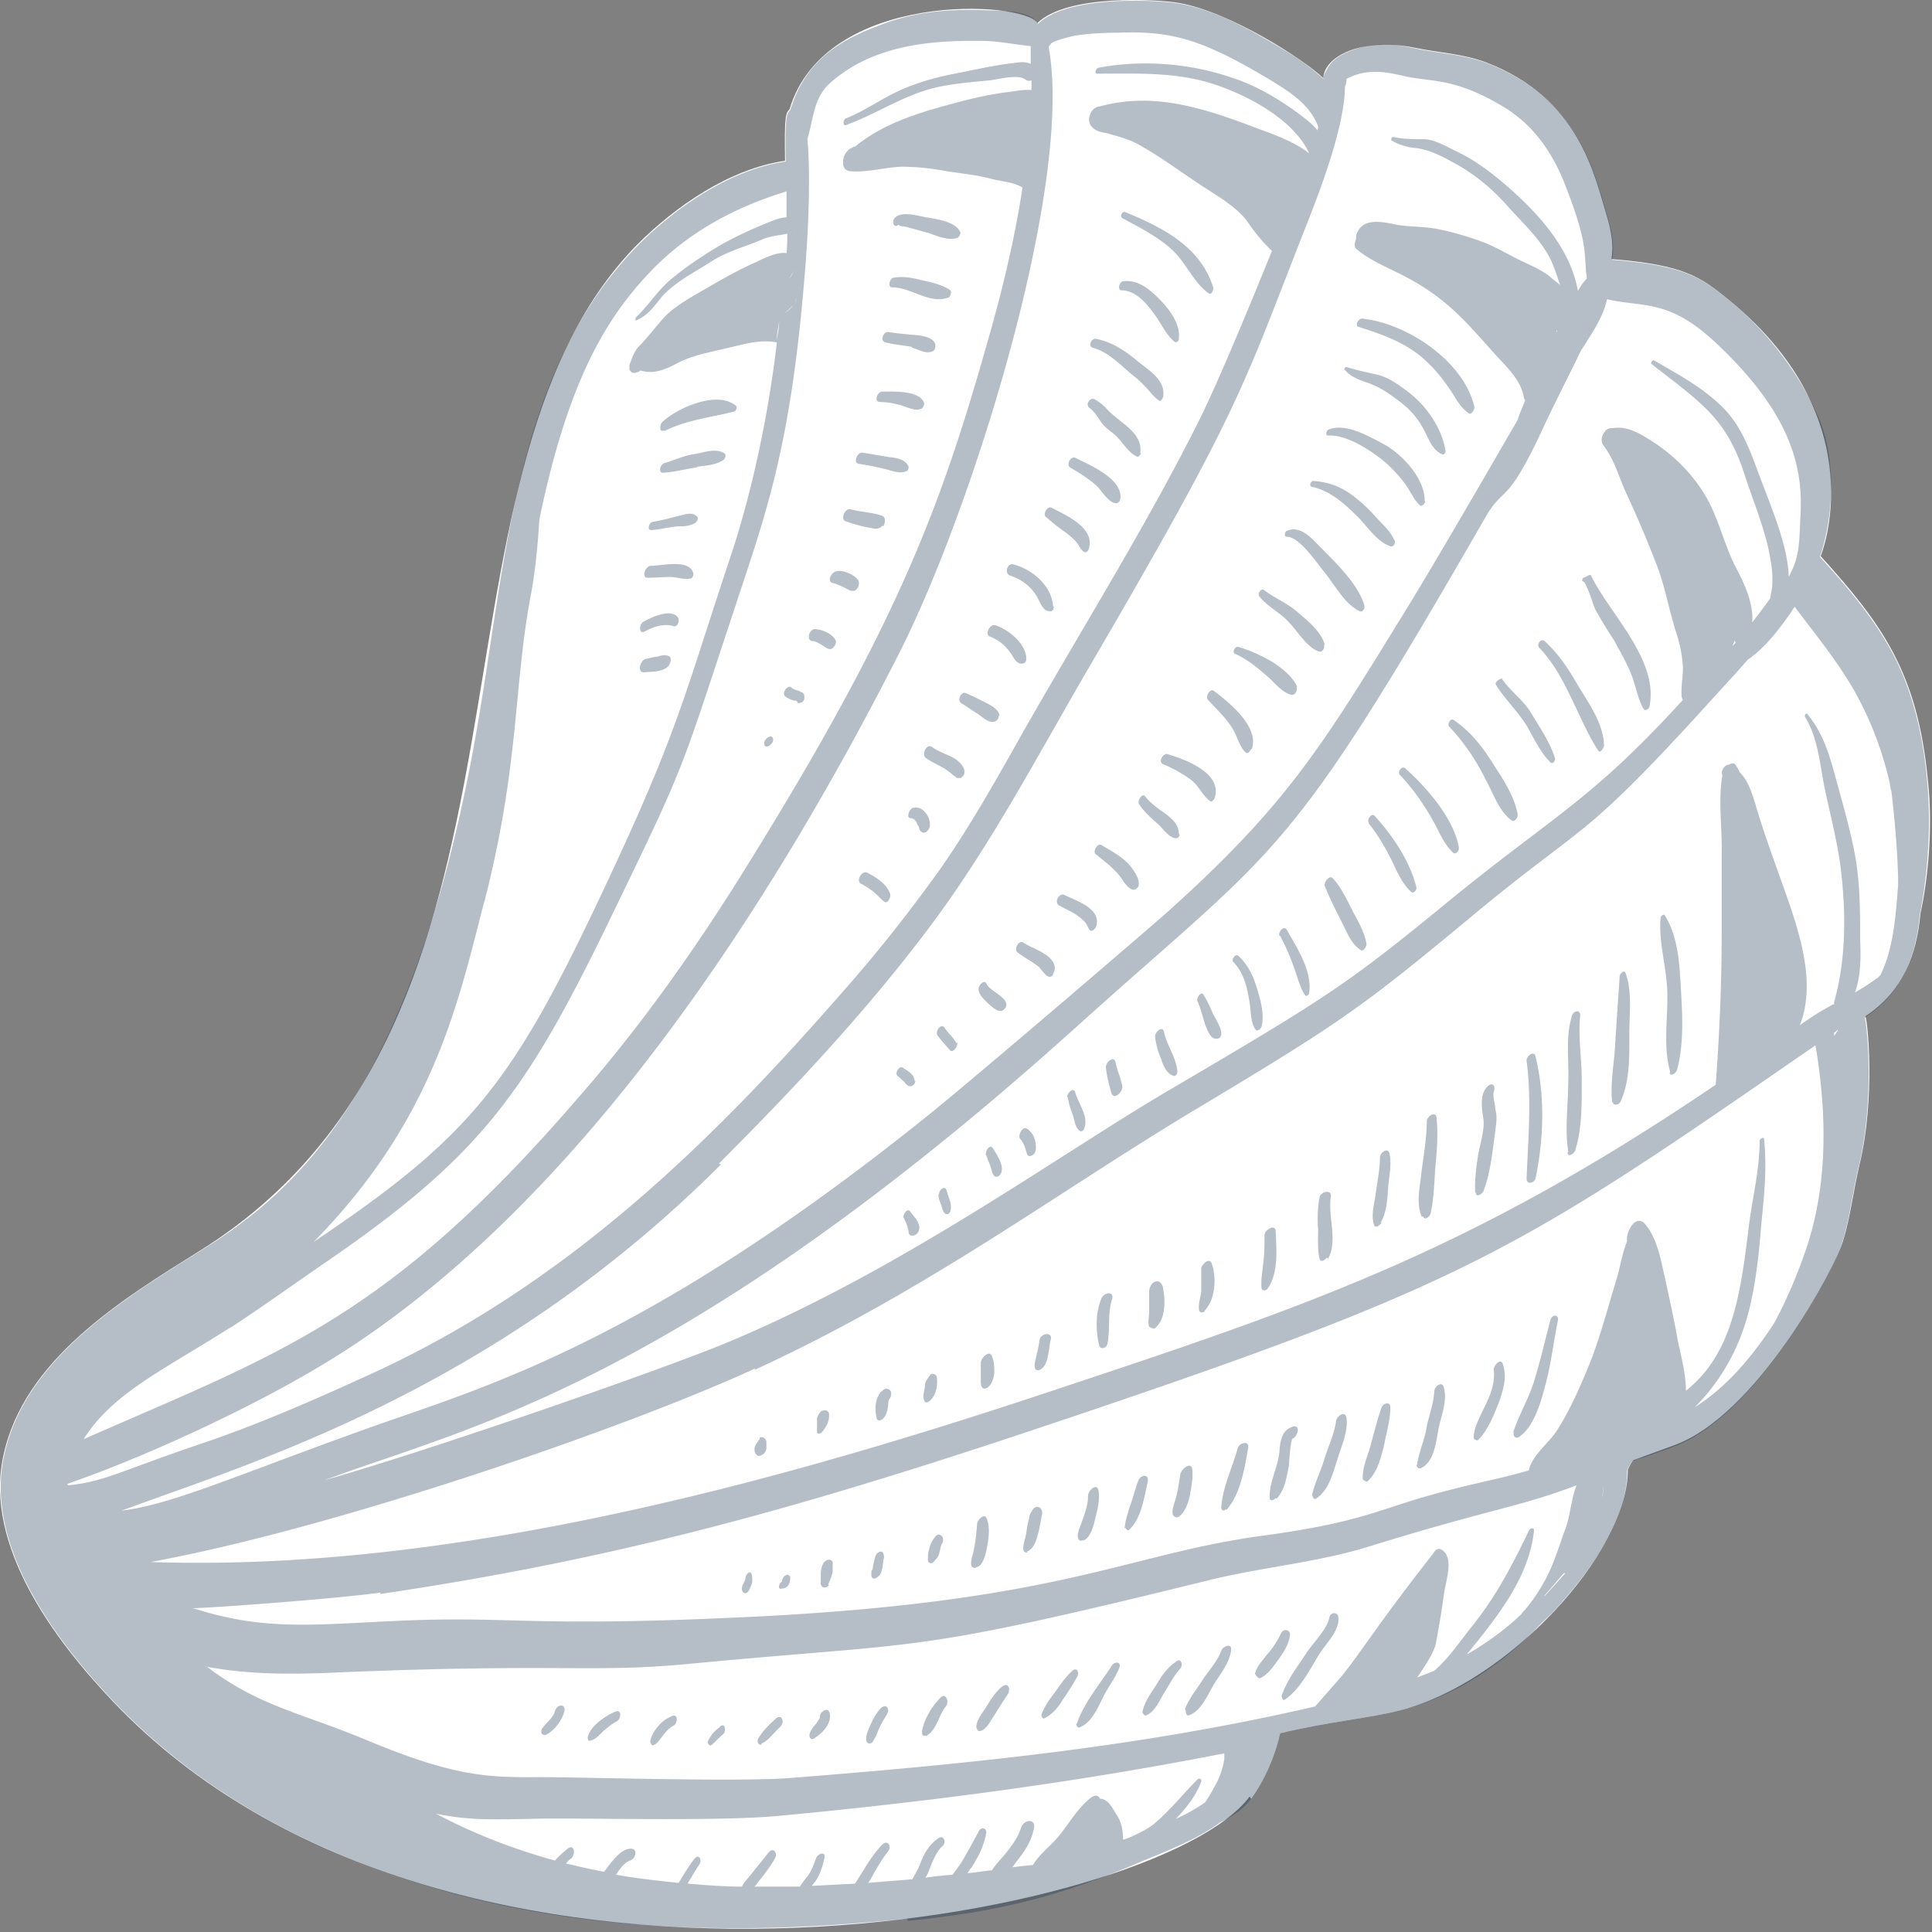 <svg xmlns="http://www.w3.org/2000/svg" width="277" height="277" fill="none"><rect width="100%" height="100%" fill="#808080" stroke="none"/><path d="M179.378 257.898c3.203-4.376 4.163-9.393 4.163-9.393 7.046-1.708 12.81-2.135 17.294-3.309 15.372-3.95 32.558-22.525 32.558-34.48.321-.748.641-1.281.854-1.388l5.551-2.028c12.063-4.164 23.378-25.727 24.445-29.356 1.068-3.523 1.495-7.259 2.349-10.889 2.348-9.714 1.174-20.816.854-21.349 5.338-3.523 7.366-8.754 7.899-14.732 1.068-4.803 1.815-12.276 1.068-19.108-1.494-15.371-6.405-22.203-15.372-32.131 0 0 8.006-19.322-13.023-36.615-4.27-3.523-6.619-5.124-16.973-5.978.32-1.921 0-3.95-.641-6.085-1.814-5.977-3.95-16.972-17.293-22.096-3.416-1.281-6.832-1.388-10.355-2.135-7.579-1.495-12.916 1.28-13.023 4.376-2.776-2.669-13.344-9.5-20.709-10.781-3.096-.534-16.013-1.281-20.283 2.882C146.82.1 118.318-1.501 113.194 15.686c-.534.534-.747.854-.64 7.365-8.007 1.175-15.692 6.512-21.243 12.063-33.092 33.84-9.715 111.125-62.662 144.217-11.102 6.939-25.3 15.586-28.182 29.463-2.775 12.81 7.366 26.367 15.693 35.12 48.464 51.026 149.981 31.278 163.005 13.664l.213.32Z" fill="#fff"></path><path d="M130.167 275.405c12.49-1.281 20.816-3.202 32.558-8.112 3.95-1.708 8.54-3.31 12.17-5.978 1.708-.854 3.309-1.815 4.483-3.416 3.203-4.377 4.163-9.394 4.163-9.394 7.046-1.708 12.81-2.135 17.294-3.309 7.686-1.922 14.731-6.619 20.175-12.49 1.068-.961 2.135-2.028 3.096-3.202 4.163-4.697 9.287-11.956 9.18-18.681.321-.748.641-1.281.854-1.388.214 0 .427-.214.534-.214 1.708-.427 3.523-1.174 5.017-1.708 12.063-4.163 23.378-25.726 24.446-29.355 1.067-3.523 1.494-7.259 2.348-10.889 2.349-9.714 1.175-20.816.854-21.35 5.338-3.522 7.366-8.753 7.9-14.731.106-.534.213-1.068.32-1.708.961-5.764 1.281-11.636.747-17.507-.534-6.085-1.921-12.383-4.697-17.827-2.775-5.337-6.618-9.82-10.675-14.304 1.922-5.765 2.349-13.45 0-19.535-2.668-6.405-7.472-12.703-12.81-17.08-4.27-3.523-6.618-5.124-16.973-5.978.321-1.921 0-3.95-.64-6.085-1.815-5.978-3.95-16.973-17.293-22.097-3.416-1.28-6.832-1.387-10.355-2.135-2.562-.533-4.91-.854-7.472-.213-1.922.534-4.377 1.388-5.231 3.416-.214.32-.427.747-.427 1.174-.747-.747-3.096-2.669-5.658-4.163-4.59-2.775-9.607-5.658-14.945-6.619-3.095-.533-16.012-1.28-20.282 2.883-1.174-1.922-4.697-1.815-6.832-1.922-4.91-.213-9.714 0-14.411 1.602-7.152 2.455-12.062 5.444-14.304 12.703-.534.533-.747.854-.641 7.365-8.006 1.175-15.692 6.512-21.243 12.063C72.63 54.436 72.63 83.47 67.292 110.372c-9.18 46.649-25.086 60.633-38.536 68.96-11.102 6.938-25.3 15.585-28.182 29.462-2.775 12.81 7.366 26.367 15.692 35.121 8.647 9.073 19.002 16.012 30.317 21.029 26.474 11.849 54.975 13.13 83.477 10.141l.107.32Zm99.49-60.313c.107-.747.213-1.494.213-2.241 0 .747 0 1.387-.213 2.028v.213Zm.747-3.949h-.107v.427-.32l.107-.107Zm-8.967 17.613c.961-1.067 1.815-2.135 2.776-3.202h.213l-2.882 3.202h-.107Zm42.059-81.022s-.32.534-.533.747v-.427c.213-.106.32-.213.533-.427v.107Zm-18.361-99.383c11.529 10.461 13.344 18.36 13.024 25.193-.214 3.843 0 6.084-1.708 9.18 0-1.174-.214-2.348-.427-3.416-.854-3.843-2.455-7.579-3.843-11.315-1.388-3.736-2.669-7.366-5.764-10.141-2.776-2.562-5.979-4.27-9.288-6.192-.213-.106-.534.427-.32.534 2.669 2.135 5.551 4.163 7.9 6.512 2.562 2.562 4.056 5.337 5.23 8.753 1.174 3.736 2.776 7.472 3.63 11.315.32 1.602.64 3.31.534 4.91 0 .748-.214 1.389-.321 2.136-.854 1.174-1.708 2.348-2.562 3.416.214-2.669-1.067-5.444-2.242-7.686-1.814-3.416-2.561-7.366-4.59-10.675-1.814-2.989-4.27-5.444-7.152-7.366-1.815-1.174-3.736-2.455-5.871-2.135h-.32c-.32 0-.854.214-.961.534-.427.534-.641 1.281-.214 1.922 1.708 2.241 2.242 4.697 3.416 7.152a158.953 158.953 0 0 1 4.163 9.82c1.281 3.203 1.815 6.62 2.883 9.928.534 1.602.854 3.203.961 4.91 0 1.282-.214 2.35-.214 3.63 0 .427 0 .747.214 1.068-13.451 14.731-18.575 16.546-34.053 29.249-14.091 11.529-16.867 13.343-39.391 26.58-16.225 9.501-38.749 26.047-64.049 36.508-9.927 4.057-41.845 15.159-57.217 19.535 19.428-7.365 50.172-13.023 108.136-65.33 28.929-26.047 29.57-22.844 58.178-72.59 2.883-5.016 2.989-1.28 8.54-13.343 1.708-3.63 3.523-7.152 5.231-10.675 1.495-2.348 3.203-4.803 3.736-7.365 5.231 1.174 8.54 0 14.838 5.55l-.107-.106Zm2.776 38.643s.64.427.747.854c-.107-.427-.32-.747-.747-.854Zm-11.849-21.67h.427-.427c-.32 0-.641 0-.961.32.32-.213.641-.32.961-.32Zm12.596 26.474s.107.213.214.32c0 0-.321.32-.427.534 0-.32.213-.534.213-.854ZM223.039 47.39h.213l-.107.32v-.32h-.106ZM69.427 129.373c5.124-19.962 4.163-30.957 6.725-44.3.64-3.523.96-7.046 1.174-10.569 4.27-20.709 10.035-29.462 16.226-35.867 7.686-7.9 17.08-10.462 19.215-11.209v3.736c-.747 0-1.601.32-2.135.534-2.668 1.068-5.551 2.349-8.006 3.843-2.135 1.281-4.483 2.882-6.405 4.484-1.921 1.6-3.202 3.736-5.017 5.444-.107.106-.213.64.107.427 1.708-.748 2.561-2.135 3.736-3.523 2.028-2.135 4.697-3.416 7.152-5.017 2.242-1.388 4.804-2.028 7.259-3.096 1.067-.427 2.348-.533 3.416-.747.427 0 .747-.214 1.174-.427-.32.213-.747.32-1.174.427 0 .854 0 1.815-.107 2.775-1.494-.213-3.416.854-4.59 1.388-2.135.96-4.27 2.135-6.298 3.31-2.135 1.28-4.91 2.668-6.619 4.483-1.28 1.387-2.348 2.882-3.736 4.27-.747.854-1.067 2.135-1.28 2.562v.64c.213.534.64.64 1.067.427.213 0 .32-.107.426-.213h.214c1.815.533 3.523-.214 5.124-1.068 2.028-1.067 4.27-1.494 6.512-2.028 2.562-.534 5.124-1.495 7.792-.96-1.174 10.247-3.629 21.883-6.832 31.277-6.404 19.321-7.365 24.338-16.76 44.514-13.983 29.996-19.428 37.469-42.806 53.161 17.294-17.614 20.71-34.373 24.446-48.784v.106ZM111.7 46.109c0 .747-.106 1.388-.32 2.562 0-.854.214-1.708.32-2.562Zm.107-.854s.534-.213.748-.427c.427-.32.747-.64 1.174-1.067.213-.214.32-.534.427-.961 0 .32-.214.64-.427.96-.321.428-.747.855-1.174 1.068 0 0-.534.32-.748.427Zm1.281-5.23s.641-.854.748-1.388a2.918 2.918 0 0 1-.748 1.388ZM32.919 190.434c4.27-2.776 8.433-5.765 12.597-8.647 23.59-16.012 29.889-24.979 42.592-51.346 10.355-21.35 9.394-19.642 17.293-43.447 4.164-12.703 7.9-22.31 9.928-47.076.854-9.714.747-17.08.427-19.962.854-2.776.854-5.871 3.203-8.006 6.084-5.445 14.304-6.192 21.776-6.085 2.455 0 4.697.534 7.046.747v2.562c-.748-.427-1.922-.213-2.669-.107-2.776.32-5.444.961-8.22 1.495-2.775.534-5.444 1.281-8.006 2.455-2.562 1.175-4.91 2.882-7.579 3.95-.427.107-.534 1.174 0 .96 4.697-1.707 8.647-4.59 13.664-5.55 2.242-.427 4.59-.64 6.939-.854 1.067-.107 4.056-.961 5.123-.107.321.213.534.213.854.107v1.387c-1.174-.106-2.668.214-3.629.32-2.455.32-4.804.855-7.152 1.495-5.231 1.388-10.355 2.882-14.518 6.298-.213 0-.32.107-.534.214-.534.213-1.067.96-1.174 1.708v.534c0 .533.32.96.961 1.067 2.455.213 4.91-.534 7.365-.64 2.135 0 4.27.213 6.512.64 2.028.32 4.27.534 6.298 1.067 1.495.428 3.203.427 4.591 1.281-1.068 6.94-2.669 13.771-4.591 20.603-6.725 23.805-12.383 40.351-34.586 76.112-7.366 11.956-15.48 23.484-24.766 34.053-27.221 31.49-42.7 36.401-70.668 48.677 4.163-6.618 11.316-9.821 21.03-16.012l-.107.107Zm-23.271 22.31c10.354-3.523 28.822-11.742 40.991-19.855 33.52-22.204 59.993-63.196 78.354-99.383 10.675-21.137 24.979-67.466 21.35-86.787.107-.107.213-.32.32-.427.213-.427 2.882-1.067 3.416-1.174 2.028-.32 4.163-.427 6.191-.427 7.9-.32 12.277 1.067 21.777 6.725 2.776 1.708 5.765 3.523 6.939 6.725 0 0 0 .32-.107.534.64.854.96 1.708.854 2.989v.32-.32c.106-1.281-.214-2.135-.854-2.99-.747-.96-1.815-1.707-2.776-2.454-2.775-2.029-5.978-3.95-9.287-5.018-6.084-2.135-13.023-2.668-19.321-1.494-.32 0-.641.854-.214.854 6.085 0 12.063-.32 17.934 1.921 4.59 1.708 10.355 4.91 12.49 9.501-1.922-1.494-4.377-2.455-6.725-3.31-7.58-2.881-15.159-5.657-23.272-3.415-1.174 0-2.028 1.815-1.281 2.775.747.961 1.601.854 2.669 1.175 1.494.427 3.096.854 4.484 1.707 2.668 1.495 5.123 3.31 7.685 5.018 2.456 1.708 5.978 3.522 7.686 5.978.854 1.28 2.135 2.882 3.416 4.056-3.843 9.5-8.326 20.176-10.674 24.766-7.58 15.051-16.547 29.356-24.873 43.98-3.736 6.619-7.472 13.344-11.849 19.642-4.27 5.978-8.86 11.849-13.664 17.293-18.254 20.923-39.497 42.486-68.96 55.723-7.472 3.416-15.051 6.725-22.844 9.394-12.383 4.163-14.411 5.658-19.748 6.192l-.107-.214ZM188.132 22.838l-.214-.213.214.213Zm-85.079 144.004c10.461-10.461 20.709-21.35 29.676-33.199 9.18-12.062 16.119-25.513 23.805-38.643 21.884-37.469 21.563-39.39 31.171-63.729 1.921-4.91 5.124-13.557 5.124-18.894.213-.32.213-.748.213-1.068 3.309-1.708 6.192-.854 8.647-.32 3.629.747 7.045.213 13.77 4.27 4.163 2.455 6.939 6.298 8.754 10.782 3.736 9.393 2.775 10.354 3.309 13.877a7 7 0 0 0-1.281 1.815c-1.068-5.978-5.444-10.889-9.928-14.839-2.348-2.028-4.803-3.95-7.579-5.23-1.281-.64-3.202-1.708-4.59-1.708-1.495 0-2.989 0-4.377-.32-.213 0-.427.427-.213.533 1.174.64 2.241.961 3.522 1.068 1.708.213 3.523 1.067 5.018 1.921 2.882 1.495 5.444 3.523 7.685 5.978 2.242 2.562 4.804 4.804 6.405 7.793.641 1.28 1.068 2.669 1.495 3.95-.427-.427-.961-.748-1.281-1.068-1.388-1.174-3.096-1.815-4.804-2.669-1.708-.854-3.309-1.814-5.017-2.455-2.028-.747-4.163-1.387-6.298-1.814-2.028-.427-4.056-.32-5.978-.641-2.135-.427-5.124-1.174-5.871 1.601v.427c-.214.534-.321 1.068 0 1.388 1.708 1.494 3.736 2.348 5.871 3.416 2.882 1.388 5.551 3.096 7.899 5.23 2.135 1.922 4.057 4.164 5.978 6.299 1.602 1.814 3.736 3.63 4.27 6.191 0 .214.107.427.214.64-.32.855-.747 1.709-1.068 2.776-.32.534-11.208 19.428-15.478 26.367-12.17 19.749-17.08 28.288-34.267 43.767-.854.854-27.861 24.018-34.906 29.676-41.312 33.199-64.69 39.177-80.382 44.835-18.788 6.725-27.968 10.888-35.12 11.742 18.04-6.725 53.16-16.866 85.932-49.638l-.32-.107Zm5.124 29.569c24.872-11.422 43.447-25.513 63.622-37.575 20.496-12.276 23.485-14.411 39.177-27.434 16.439-13.664 15.479-10.248 33.733-30.317 1.921-2.135 3.949-4.27 5.871-6.512 2.455-1.601 4.91-4.803 6.725-7.579 2.882 3.843 5.871 7.472 8.326 11.636a49.215 49.215 0 0 1 5.338 13.77c0 .32.106.747.213 1.068.534 4.483.854 8.646.961 12.383v1.067c-.32 4.057-.641 8.967-2.455 12.703 0 .107-.107.214-.214.32l-.213.214c-1.068.747-2.135 1.494-3.31 2.135.854-2.349.855-5.017.748-7.579 0-4.057 0-8.113-.748-12.17-.747-3.949-1.921-7.899-2.988-11.849-.854-3.095-1.815-5.871-3.844-8.326-.213-.214-.427.213-.32.427 1.922 3.095 2.135 7.045 2.883 10.568.747 3.416 1.601 6.832 2.134 10.355.854 6.511.961 13.557-.853 19.962v.32s-.214 0-.321.107c-1.601.854-3.095 1.814-4.59 2.882 2.562-6.512-.427-14.411-2.669-20.709-1.281-3.63-2.668-7.366-3.736-11.102-.534-1.708-1.067-3.31-2.241-4.484-.107-.32-.321-.64-.534-.96-.214-.427-.641-.321-.961-.107-.641 0-1.281.96-.961 1.494-.64 3.736 0 7.686-.107 11.422v11.422c0 7.153-.32 14.411-.853 21.564-35.761 24.232-58.819 31.811-96.074 44.194-38.003 12.596-84.866 25.726-128.313 24.232 26.26-4.804 67.893-19.108 86.681-27.755l-.107.213Zm-53.695 32.132c32.452-4.804 57.858-11.529 94.793-23.912 61.594-20.602 68.106-25.086 111.019-54.762 1.601 9.501 1.814 19.535-1.175 28.715-1.281 3.843-2.882 7.686-4.803 11.209-3.096 4.697-6.725 9.074-11.315 11.956 1.174-1.174 2.241-2.455 2.989-3.523 2.241-3.096 3.842-6.618 4.803-10.461.961-3.95 1.388-7.9 1.708-11.956.427-4.377.854-8.113.427-12.49 0-.427-.64 0-.64.214 0 4.056-.961 7.899-1.495 11.849-.427 3.523-.854 7.045-1.601 10.461-.854 3.843-2.135 7.579-4.59 10.675a18.396 18.396 0 0 1-2.882 2.882c0-2.455-.748-5.123-1.175-7.258-.534-2.989-1.174-5.872-1.814-8.861-.641-2.668-1.068-5.657-2.883-7.792-1.281-1.495-2.775 1.067-2.562 2.455-.64 1.601-.96 3.416-1.387 5.017-1.175 3.843-2.242 7.9-3.63 11.636-1.388 3.522-2.989 7.259-5.017 10.461-1.174 1.815-3.63 3.63-4.057 5.765-5.23 1.494-8.112 1.814-15.158 3.843-6.618 1.921-9.714 3.736-23.271 5.55-19.428 2.669-28.715 9.501-73.87 11.636-31.598 1.495-33.199-.214-49.852.534-12.062.533-19.108 1.494-29.356-1.815 2.242 0 21.03-1.388 26.901-2.242l-.107.214ZM29.29 238.897c6.512 1.281 13.238 1.175 19.963.854 31.384-1.281 35.654.107 49.318-1.174 34.586-3.309 31.17-1.281 74.51-11.956 7.686-1.921 15.692-2.562 23.271-4.91 17.934-5.551 21.243-5.551 29.677-8.753-.748 1.921-.855 4.056-1.495 5.977-.961 2.562-1.708 5.231-2.989 7.58a24.935 24.935 0 0 1-2.882 4.27c-.214.213-.427.427-.534.64-2.349 2.242-5.017 4.163-7.793 5.765.107-.214.214-.321.321-.428 4.056-5.017 8.54-10.568 9.287-17.293 0-.534-.534-.427-.748 0-2.348 4.911-4.697 9.394-8.113 13.664-1.494 1.815-3.309 4.59-5.443 6.405-.748.32-1.602.64-2.456.961 1.281-1.815 2.455-3.736 2.669-4.804.427-2.348.854-4.697 1.174-7.152.214-1.815 1.601-5.338-.427-6.405-.427-.214-.854.107-1.067.534-3.096 3.949-6.085 7.899-8.967 11.956-1.388 1.921-2.776 3.949-4.27 5.764-.641.747-2.349 2.669-3.736 4.27-24.873 5.764-49.425 8.219-75.152 10.248-7.792.64-32.664-.214-37.148-.107-6.618 0-11.422-.214-23.485-5.231-9.714-4.056-15.585-4.91-23.058-10.568l-.427-.107Zm33.2 21.137c4.59.96 8.22.854 13.45.747 6.085-.214 26.687.427 35.654-.427 21.67-2.028 42.699-4.804 63.942-8.967v.854c-.213 1.174-.533 2.242-1.067 3.309-.534.961-1.068 2.028-1.708 2.882-1.388.961-2.776 1.708-4.163 2.349 1.494-1.601 2.882-3.309 3.629-5.338.107-.427-.32-.533-.533-.32-2.029 2.028-4.164 4.697-6.405 6.512-.854.64-1.922 1.174-2.883 1.601a7.39 7.39 0 0 1-1.387.534c0-1.281-.214-2.562-.961-3.63-.534-.854-1.175-2.241-2.349-2.241-.213-.534-.747-.641-1.494 0-1.815 1.494-2.989 3.629-4.484 5.444-1.067 1.281-2.775 2.562-3.629 4.056-.214 0-2.135.214-2.989.321.32-.321.534-.748.747-.961 1.068-1.388 2.028-2.776 2.349-4.484.427-1.601-1.388-1.494-1.815-.213-.427 1.388-1.388 2.669-2.349 3.843-.533.64-1.28 1.388-1.814 2.242-1.174.106-2.349.32-3.523.427.213-.321.32-.534.534-.748.961-1.494 1.814-3.095 2.135-4.91.213-.854-.747-1.068-1.068-.32-.747 1.387-1.494 2.775-2.242 4.056-.427.747-.96 1.388-1.494 2.135-1.281.107-2.562.214-3.843.427 0-.107.107-.32.214-.427.64-1.494 1.067-3.096 2.241-4.163.534-.534.107-1.601-.64-1.068-1.281.854-2.028 2.135-2.562 3.523-.32.854-.747 1.601-1.174 2.349-2.135.213-4.164.32-6.299.533.107-.213.214-.427.321-.533.747-1.388 1.494-2.669 2.455-3.95.641-.747 0-1.815-.854-.961a21.255 21.255 0 0 0-2.562 3.523c-.427.64-.854 1.388-1.281 2.028-2.028.107-4.163.214-6.192.32.214-.32.534-.64.641-.854.64-1.067.961-2.135 1.174-3.202.214-.961-.961-.534-1.174 0-.32.854-.64 1.815-1.174 2.562-.427.534-.854 1.067-1.175 1.601h-6.511c.32-.32.534-.747.854-1.067.747-.961 1.494-1.922 2.135-3.096.32-.747-.32-1.495-.961-.747l-2.562 3.202c-.427.534-.961 1.068-1.281 1.708-2.562 0-5.124-.214-7.792-.427.533-.854 1.067-1.815 1.708-2.775.427-.641-.107-1.602-.748-.748-.854 1.068-1.494 2.242-2.241 3.416-2.99-.32-5.979-.64-8.968-1.174.534-.747 1.068-1.708 2.029-2.028.747-.214 1.174-1.708.107-1.708-1.175 0-2.135 1.174-2.882 2.028l-.961 1.281c-1.815-.32-3.63-.747-5.445-1.174.214-.32.428-.534.748-.747.64-.641.427-2.135-.534-1.388-.64.534-1.28 1.067-1.815 1.708-5.764-1.601-11.422-3.736-16.866-6.619l-.213-.106Z" fill="#072541" fill-opacity=".3"></path><path d="M239.371 153.819c.214.64.961 0 1.068-.427 1.067-3.843.747-8.22.533-12.17-.213-3.416-.426-6.938-2.241-9.927-.214-.321-.641 0-.641.32-.32 3.416.854 7.045.961 10.568.107 3.736-.641 7.9.427 11.529l-.107.107ZM231.258 157.981c0 .641.854.427 1.068 0 1.387-2.989 1.281-6.618 1.281-9.82 0-2.883.427-5.978-.534-8.647-.214-.534-.854.107-.854.427l-.641 9.607c-.106 2.776-.747 5.765-.427 8.54l.107-.107ZM224.747 165.241c0 .747.853.214 1.067-.213 1.067-3.31.961-6.939.961-10.355 0-3.096-.534-6.085-.214-9.074 0-.96-.96-.64-1.174 0-.961 3.096-.427 6.192-.534 9.394 0 3.309-.533 6.832 0 10.141l-.106.107ZM220.156 168.977c1.174-5.657 1.388-11.849 0-17.506-.213-.961-1.387-.001-1.281.64.748 5.658.214 11.209 0 16.866 0 .961 1.068.641 1.281 0ZM211.617 171.005c0 .747.854.214 1.067-.213 1.068-2.776 1.281-5.765 1.708-8.647.107-1.067.32-1.921 0-3.096 0-.64-.427-1.921-.214-2.562.214-.533 0-1.387-.747-.853-1.388 1.067-.96 3.415-.747 4.803.214 1.708-.641 4.057-.854 5.765-.214 1.601-.427 3.202-.32 4.803h.107ZM204.037 174.421c.214.641.961 0 1.068-.427.533-2.348.533-4.91.747-7.365.213-2.135.32-4.27.107-6.405-.107-.961-1.281-.214-1.388.427 0 2.668-.534 5.337-.854 8.113-.213 1.814-.641 3.843.107 5.657h.213ZM197.953 175.275c.854-1.387.96-3.309 1.067-4.91.107-1.601.534-3.309.214-4.91-.214-1.068-1.388-.214-1.388.533 0 1.815-.427 3.63-.641 5.444-.213 1.388-.64 2.776-.213 4.164.213.64.854 0 1.067-.214l-.106-.107ZM190.374 180.506c1.494-2.455-.001-6.085.426-8.86.214-1.174-1.387-.854-1.601 0-.32 1.601-.32 3.096-.213 4.697 0 1.388-.107 2.882.213 4.163.214.64.854 0 1.068-.213l.107.213ZM181.727 184.776c1.601-2.242 1.281-5.551 1.174-8.22 0-1.174-1.601-.213-1.601.534 0 1.388 0 2.775-.214 4.27-.106 1.067-.32 2.241-.213 3.309 0 .427.64.427.854.107ZM172.653 187.978c1.601-1.601 1.815-4.804 1.067-6.832-.32-.96-1.494.214-1.494.747v3.31c-.107.854-.427 1.708-.32 2.562 0 .427.534.533.854.213h-.107ZM164.967 190.327s.534.32.747 0c1.495-1.388 1.388-4.163.961-5.978 0 0-.32-.747-.854-.641-.747.107-1.067.961-1.067 1.602v2.775c0 .747-.214 1.495 0 2.135l.213.107ZM158.776 192.675c.427-2.135 0-4.27.64-6.298.427-1.281-1.067-1.174-1.494-.214-.854 2.029-.854 4.591-.32 6.726.213.747 1.067.32 1.174-.214ZM150.236 194.383c.214-.747.214-1.601.427-2.348.214-1.175-1.388-.854-1.601 0-.107.747-.214 1.388-.427 2.135-.107.64-.427 1.387-.214 2.028 0 .213.32.32.641.213.747-.32 1.067-1.281 1.174-2.028ZM140.629 195.344v2.349c0 .427-.107 1.494.64 1.387.854-.213 1.281-1.601 1.281-2.348 0-.747 0-1.495-.32-2.242-.32-1.067-1.601.214-1.601.854ZM133.369 197.159s-.747.854-.747 1.388c0 .747-.427 1.494-.107 2.242.107.427.534.32.854 0 .854-.748 1.068-2.136.961-3.203 0-.534-.534-.747-.961-.534v.107ZM126.324 199.507c-.854 1.068-.961 2.455-.64 3.736 0 .534.64.534.961.107.427-.427.533-.961.64-1.494.107-.427 0-1.068.32-1.388.214-.427.32-1.068-.213-1.281-.321-.214-.747 0-.961.32h-.107ZM117.784 202.283s-.747.747-.64 1.281v1.708c0 .427.534.32.747 0 .641-.747 1.068-1.602.961-2.562 0-.427-.534-.641-.961-.427h-.107ZM108.924 206.339s-.747.854-.747 1.388c0 .32 0 .64.32.854.107.213.534.213.747 0 .321-.107.534-.427.641-.854v-1.068c-.107-.427-.534-.747-.961-.534v.214ZM217.061 205.378c-.214.534.32.961.747.641 2.135-1.495 3.096-4.911 3.736-7.366.854-3.096 1.174-6.191 1.815-9.287.213-.961-.854-.961-1.068-.107-.747 2.776-1.387 5.658-2.241 8.433-.748 2.669-2.242 5.017-3.096 7.686h.107ZM211.296 206.232s.427.427.641.214c1.387-1.388 2.241-3.523 2.989-5.444.64-1.815 1.174-3.63.533-5.445-.32-.96-1.387.321-1.281.854.214 2.242-.747 4.164-1.708 6.085-.533 1.174-1.174 2.348-1.174 3.629v.107ZM203.076 210.076s.214.64.641.427c1.815-.854 2.135-3.416 2.455-5.231.32-2.028 1.388-4.163.854-6.298-.213-1.068-1.387-.214-1.387.534-.107 1.921-.855 3.629-1.175 5.55-.32 1.602-1.067 3.31-1.281 4.911l-.107.107ZM195.391 212.104s.533.533.747.213c1.387-1.281 1.921-3.523 2.348-5.337.32-1.708.854-3.416.854-5.124 0-1.068-1.067-.641-1.281 0-.64 1.814-1.067 3.629-1.601 5.551-.427 1.494-1.174 3.095-1.067 4.697ZM188.132 214.238s.107.854.534.641c1.814-1.174 2.348-3.416 2.988-5.338.534-1.921 1.709-4.269 1.388-6.298-.213-1.067-1.388-.213-1.494.534-.214 1.815-1.175 3.736-1.708 5.551-.534 1.708-1.281 3.202-1.708 4.91ZM183.008 214.879c1.281-1.281 1.494-3.309 1.815-4.91 0-.427.213-3.63.533-3.736.641-.214 1.174-1.922.107-1.708-1.708.427-1.921 2.135-2.028 3.629-.214 2.242-1.494 4.377-1.388 6.619 0 .533.641.32.854 0l.107.106ZM175.856 216.48c2.028-2.348 2.562-5.871 3.095-8.86.214-1.174-1.281-.747-1.494 0-.748 2.776-2.242 5.765-2.349 8.54 0 .427.427.534.641.213l.107.107ZM168.17 217.228s.427.533.854.213c.96-.64 1.387-2.135 1.601-3.202.213-1.175.427-2.349.32-3.523-.107-1.281-1.601-.107-1.708.64-.213 1.175-.32 2.242-.64 3.416-.214.748-.641 1.708-.427 2.456ZM161.338 219.042s.32.534.533.32c1.815-1.708 2.135-4.59 2.669-6.832.32-1.281-1.067-1.174-1.388-.106-.427 1.174-.747 2.455-1.174 3.629-.32.961-.64 2.028-.747 3.096l.107-.107ZM155.36 220.857c1.068-.427 1.494-2.349 1.708-3.309.32-1.281.64-2.562.427-3.843-.214-1.175-1.494 0-1.494.747 0 1.281-.428 2.455-.855 3.629-.213.748-.853 1.815-.533 2.562.107.214.32.321.533.214h.214ZM147.247 222.458c.854-.321 1.281-1.388 1.494-2.242.321-.961.427-2.028.641-2.989.213-.747-.427-1.601-1.174-.961 0 0-.748.961-.641 1.388-.213.641-.32 1.388-.427 2.135-.107.747-.427 1.494-.427 2.242 0 .427.214.64.641.533l-.107-.106ZM139.881 224.7c1.175 0 1.602-2.562 1.708-3.31.214-1.174.321-2.562-.106-3.629-.321-.961-1.388.214-1.388.747-.107 1.281-.214 2.562-.534 3.95-.107.64-.854 2.455.32 2.348v-.106ZM134.117 223.632c.747-.641.534-1.601.961-2.349.213-.32.213-.96-.214-1.174-.32-.213-.64 0-.854.32-.32.427-.64.961-.747 1.495-.107.427-.214.854-.214 1.281 0 .32-.106.747.214.854.427.213.64-.214.854-.427ZM126.751 223.312s0-.854-.427-.854-.747.427-.854.747c-.107.427-.213.961-.32 1.388 0 .214 0 .427-.213.641v.64c0-.107 0-.107 0 0 0 .32.213.534.533.427 1.281-.534.961-1.921 1.281-2.989ZM118.745 227.155s.534-1.175.64-1.815V223.952c-.213-.427-.747-.427-1.067-.106-.32.213-.427.64-.534.96-.107.427-.107.854-.107 1.281v1.068c.214.64.855.533 1.175.106l-.107-.106ZM111.7 227.796s.854 0 1.174-.321c.32-.32.427-.854.427-1.281 0-.32-.427-.533-.64-.32-.321.107-.534.534-.534.854l-.321.32c-.106.214-.213.534 0 .748h-.106ZM107.323 228.116s.534-.961.534-1.388c0-.427 0-.64-.107-1.067-.214-.534-.747 0-.854.427 0 .64-.534 1.067-.534 1.708 0 .64.641.854.961.32ZM183.755 243.167s.107.747.427.534c2.242-1.495 3.629-4.377 5.017-6.619.961-1.494 2.989-3.416 2.669-5.337-.107-.64-1.174-.64-1.281.214-.32 1.601-2.242 3.522-3.202 4.91-1.281 2.028-2.883 3.95-3.63 6.298ZM180.019 240.071s.32.641.64.534c1.068-.427 1.922-1.708 2.562-2.562.747-1.067 1.495-2.135 1.708-3.416.214-.96-.854-1.281-1.281-.427-.533 1.175-1.281 2.242-2.135 3.203-.64.854-1.387 1.601-1.601 2.668h.107ZM169.985 245.196s-.001.854.426.747c1.708-.534 2.669-2.775 3.523-4.27.961-1.601 2.349-3.202 2.562-5.017.214-1.174-1.174-.64-1.388 0-.534 1.494-1.814 2.882-2.668 4.163-.854 1.388-2.029 2.776-2.562 4.27l.107.107ZM163.793 245.516s.214.533.534.427c1.281-.534 1.921-2.135 2.562-3.203.747-1.174 1.387-2.455 2.348-3.523.427-.533.107-1.601-.64-.96-1.281.854-2.135 2.135-2.883 3.416-.747 1.174-1.708 2.455-1.921 3.843ZM154.292 247.117s.107.747.534.533c1.601-.64 2.455-2.562 3.203-4.056.747-1.601 1.814-2.882 2.455-4.483.32-.854-.641-.961-1.068-.321-1.708 2.669-3.95 5.231-5.017 8.327h-.107ZM149.275 245.836s.107.641.427.534c1.174-.534 2.028-1.601 2.669-2.669a36.79 36.79 0 0 0 2.135-3.416c.213-.533-.107-1.281-.747-.747-1.068.961-1.815 2.135-2.669 3.309-.747.961-1.388 1.922-1.815 3.096v-.107ZM139.988 247.651s.107.641.534.534c.96-.214 1.494-1.495 2.028-2.242a74.505 74.505 0 0 1 1.921-2.989c.427-.64.214-1.815-.747-1.174-.961.747-1.708 1.921-2.348 2.989-.534.854-1.388 1.815-1.388 2.882ZM132.729 248.932c1.601-.854 1.815-2.989 2.882-4.27.534-.641 0-2.029-.747-1.281-1.281 1.281-2.348 3.096-2.669 4.804 0 .32 0 .853.534.64v.107ZM125.15 249.679c.427-.64.64-1.281.961-2.028.32-.64.64-1.174.96-1.708.214-.32.427-.854.107-1.174-.32-.32-.747 0-.961.213-.533.641-.96 1.281-1.28 2.029-.321.747-.748 1.494-.748 2.348 0 .641.641.854.961.32ZM116.717 249.252c1.174-.747 2.562-2.135 2.242-3.629-.214-.961-1.388-.214-1.388.427 0 .427-.321.64-.534 1.067-.427.427-.747.854-.961 1.495-.107.32.107.96.641.64ZM109.138 249.999c1.067-.427 1.814-1.601 2.668-2.348.321-.321.534-.748.321-1.175-.107-.427-.641-.32-.854-.106-.961.854-1.922 1.814-2.562 2.882-.214.427 0 1.067.533.854l-.106-.107ZM101.452 249.786s.213.64.534.427c.533-.427.96-.961 1.601-1.495.32-.213.427-.64.32-1.067-.107-.427-.534-.32-.747 0-.748.534-1.388 1.281-1.708 2.135ZM93.232 249.679s.107.641.427.534c.64-.213.96-.854 1.388-1.388.427-.533.854-1.067 1.494-1.388.64-.32.747-1.814-.213-1.387-.748.32-1.495.854-1.922 1.387-.534.641-1.067 1.388-1.174 2.242ZM84.265 249.146s0 .533.32.426c.748-.106 1.388-.853 1.922-1.387.64-.534 1.28-1.068 1.921-1.388.64-.32.748-1.815-.213-1.388-1.495.641-3.523 2.029-3.95 3.63v.107ZM78.288 248.718c1.28-.64 2.348-2.135 2.668-3.522 0-.427-.213-.748-.64-.641-.32 0-.64.427-.748.747-.213.961-1.174 1.602-1.707 2.349a.83.83 0 0 0-.214.854c.106.213.427.32.64.213ZM226.988 82.83s-.32.535 0 .535c.427 0 1.495 3.522 1.708 3.95.854 1.6 1.815 3.095 2.776 4.59.854 1.6 1.814 3.202 2.455 4.91.64 1.601.854 3.309 1.708 4.803.213.427.854 0 .854-.32 1.387-6.618-5.658-13.237-8.327-18.68 0-.214-.32-.214-.426-.108l-.641.32h-.107ZM129.527 174.528c.32.641.64 1.281.747 2.135 0 .534.641.641 1.068.321.427-.321.533-.855.426-1.282-.213-.854-.854-1.387-1.281-2.028-.427-.534-1.067.534-.96.961v-.107ZM134.544 171.218c0 .534.213 1.068.427 1.602.107.427.213.854.534 1.174.32.213.64 0 .747-.32.32-1.068-.321-2.029-.534-2.989-.214-.854-1.174 0-1.067.533h-.107ZM141.376 165.561c.213.641.534 1.281.747 2.028.107.427.32 1.388.961 1.068.213 0 .32-.32.427-.427.534-1.068-.641-2.776-1.174-3.63-.427-.64-1.175.534-.961 1.068v-.107ZM146.286 163.319c.534.534.747 1.388.961 2.135.107.427.64.32.854.107.32-.214.427-.641.427-.961 0-1.067-.32-2.135-1.281-2.775-.641-.427-1.388.96-.961 1.494ZM153.118 157.341c.107.961.427 1.815.747 2.669.214.747.321 1.708.961 2.135.32.214.641-.213.641-.427.64-1.601-.854-3.523-1.281-5.017-.214-.961-1.174 0-1.174.534l.106.106ZM158.562 153.071c.107 1.174.428 2.349.748 3.523.32 1.281 1.708 0 1.601-.854-.214-1.174-.747-2.242-.961-3.416-.213-1.068-1.494 0-1.388.747ZM165.608 148.588a10.94 10.94 0 0 0 .854 3.203c.32.96.747 2.135 1.814 2.455.321.107.534-.321.534-.534-.107-2.028-1.494-3.736-1.921-5.764-.214-.961-1.281 0-1.281.64ZM171.693 143.571c.533 1.174.747 2.349 1.174 3.523.32.747.747 2.028 1.708 1.814.32 0 .533-.427.533-.64 0-.961-.747-2.028-1.174-2.882-.427-.961-.854-1.922-1.388-2.776-.32-.533-1.067.427-.853.961ZM176.923 138.02c1.494 1.601 1.921 3.736 2.242 5.764.213 1.281.107 2.776.854 3.843.213.321.747-.106.854-.427.427-1.708-.107-3.736-.641-5.444-.534-1.815-1.281-3.416-2.669-4.697-.427-.427-1.067.534-.747.854l.107.107ZM183.542 134.177a32.04 32.04 0 0 1 1.921 4.377c.534 1.387.854 2.882 1.601 4.056.214.427.641 0 .641-.32.427-3.096-1.708-6.298-3.203-8.967-.427-.747-1.281.32-1.067.854h.107ZM189.946 127.024c.748 1.922 1.708 3.737 2.669 5.658.641 1.281 1.174 2.669 2.455 3.523.427.32.854-.534.854-.854-.32-1.922-1.387-3.523-2.241-5.231-.747-1.494-1.495-2.989-2.562-4.163-.534-.641-1.388.64-1.175 1.174v-.107ZM196.245 118.058c1.281 1.601 2.348 3.415 3.309 5.337.747 1.601 1.494 3.309 2.775 4.483.321.321.854-.32.747-.64-.854-3.63-3.416-7.473-5.977-10.248-.427-.534-1.175.534-.854.961v.107ZM200.728 111.119c1.815 1.922 3.309 4.057 4.59 6.298.961 1.602 1.602 3.523 2.989 4.804.427.427.961-.32.854-.747-.747-4.163-4.59-8.54-7.686-11.316-.533-.427-1.174.534-.747.961ZM207.773 104.181c2.135 2.241 3.843 4.803 5.231 7.579 1.068 1.921 1.922 4.59 3.736 5.871.427.32.961-.534.854-.854-.427-2.562-2.135-5.124-3.522-7.259-1.495-2.455-3.31-4.697-5.658-6.298-.427-.32-.961.64-.641.961ZM215.353 97.242s-1.175.427-.855.96c1.388 2.242 3.31 3.95 4.591 6.192.96 1.708 1.815 3.523 3.202 4.911.427.32.747-.321.641-.641-.748-2.348-2.242-4.483-3.523-6.618-1.067-1.708-2.882-2.99-4.056-4.697v-.107ZM220.69 92.865c3.95 4.163 5.444 10.034 8.433 14.731.32.534.854-.427.854-.747-.106-3.203-2.242-6.085-3.843-8.753-1.281-2.242-2.775-4.484-4.697-6.192-.533-.427-1.174.534-.747.96ZM211.403 58.385c-1.495-6.618-9.714-12.062-16.119-12.703-.534 0-1.068.961-.534 1.174 3.416 1.068 7.045 2.349 9.714 4.91 1.388 1.282 2.562 2.776 3.629 4.378.748 1.174 1.282 2.241 2.456 3.095.427.32.854-.533.854-.854ZM207.24 64.577c-.534-3.31-2.882-6.618-5.551-8.54-1.281-.96-2.776-2.028-4.377-2.348-1.387-.32-2.882-.64-4.27-1.068-.213 0-.427.32-.213.427.854.961 1.921 1.388 3.202 1.815 1.602.534 2.882 1.388 4.163 2.349 1.922 1.387 3.096 2.668 4.164 4.803.64 1.281 1.067 2.455 2.348 3.096.32.213.641-.32.534-.534ZM204.251 71.835c.106-3.202-3.309-6.832-5.978-8.22-2.242-1.174-5.338-2.988-7.793-2.028-.32.107-.534.961 0 .854 2.455-.106 5.551 1.815 7.473 3.31 1.387 1.067 2.668 2.455 3.736 3.95.64.96 1.067 2.028 1.921 2.775.321.213.748-.427.748-.64h-.107ZM199.874 77.387c-.534-1.281-1.708-2.242-2.562-3.203-.854-.96-1.815-1.921-2.775-2.669-1.922-1.6-3.736-2.348-6.192-2.562-.427 0-.747.748-.213.854 2.562.534 4.697 2.456 6.511 4.27 1.388 1.388 2.882 3.737 4.804 4.27.427 0 .641-.533.534-.854l-.107-.106ZM195.604 86.78c-.854-2.988-4.057-6.084-6.192-8.219-1.281-1.28-2.882-3.31-4.91-2.455-.213 0-.534.854 0 .854 1.815 0 4.27 3.736 5.337 5.017 1.495 1.815 2.99 4.697 5.125 5.658.427.213.747-.427.64-.854ZM189.946 92.438c-.533-1.921-2.562-3.523-4.056-4.803-1.388-1.175-3.203-1.922-4.59-2.99-.427-.426-1.068.428-.748.855 1.175 1.494 2.883 2.241 4.164 3.629 1.281 1.281 2.668 3.736 4.376 4.27.534.213.854-.534.748-.96h.106ZM185.997 98.523c-.534-1.388-2.135-2.67-3.416-3.523-1.601-.96-3.203-1.708-5.017-2.242-.427-.213-.961.748-.534.961 1.708.747 2.989 1.815 4.376 2.989 1.175.96 2.242 2.455 3.63 2.882.534.214 1.067-.534.854-1.067h.107ZM179.485 107.383c1.068-3.203-3.202-6.618-5.444-8.326-.534-.427-1.281.853-.854 1.28 1.174 1.281 2.455 2.456 3.416 3.95.747 1.068 1.067 2.776 2.028 3.63.32.213.641-.321.748-.534h.106ZM174.148 114.429c1.174-3.63-4.27-5.551-6.726-6.299-.64-.213-1.387 1.068-.747 1.388 1.495.641 2.882 1.388 4.163 2.349 1.068.854 1.602 2.241 2.669 2.989.214.213.534-.214.641-.427ZM169.024 119.552c0-1.281-.961-2.135-1.922-2.882-1.067-.747-2.135-1.494-2.882-2.455-.427-.641-1.281.64-.854 1.174.747 1.068 1.601 1.815 2.562 2.669.747.64 1.601 2.028 2.669 2.135.32 0 .533-.321.533-.534l-.106-.107ZM163.153 127.238c.533-1.067-.748-2.668-1.388-3.416-1.174-1.174-2.455-1.814-3.843-2.668-.534-.321-1.281.854-.854 1.281 1.281 1.067 2.775 2.135 3.736 3.522.32.534 1.601 2.455 2.349 1.174v.107ZM157.175 132.789c.747-2.562-2.883-3.629-4.591-4.483-.747-.321-1.494 1.067-.747 1.494.854.534 1.815.854 2.669 1.495.427.32.854.64 1.174 1.067.214.32.32.641.534.961.32.427.854-.214.961-.534ZM150.983 139.621c.748-1.174-.32-2.348-1.281-2.882-.961-.641-2.028-.961-2.989-1.601-.64-.427-1.388.96-.854 1.387.961.748 2.028 1.281 2.989 2.029.534.427 1.495 2.241 2.135 1.174v-.107ZM143.938 144.745c1.494-1.388-2.135-2.669-2.455-3.629-.321-.854-1.281.213-1.175.747 0 .747.854 1.494 1.388 2.028.534.427 1.495 1.495 2.242.854ZM137.106 149.548c-.427-.854-1.175-1.387-1.708-2.241-.534-.641-1.388.64-.961 1.174.534.747 1.174 1.388 1.708 2.028.427.641 1.281-.533 1.068-1.067l-.107.106ZM131.128 154.993c0-.961-1.068-1.494-1.708-1.921-.534-.321-1.174.854-.747 1.174.32.213.534.533.854.747.213.213.533.747.96.747.427 0 .748-.427.748-.747h-.107ZM173.934 41.199c-1.815-5.872-7.365-8.647-12.596-10.782-.427-.214-.854.64-.427.854 2.562 1.387 5.978 3.096 7.899 5.337 1.495 1.708 2.562 4.057 4.484 5.445.427.32.747-.534.64-.854ZM169.024 48.457c.213-2.135-1.495-4.27-2.883-5.657-1.387-1.388-3.095-2.776-5.123-2.456-.534 0-.855 1.281-.214 1.281 2.028 0 3.629 1.922 4.697 3.416.961 1.281 1.708 2.99 2.882 3.95.32.214.641-.107.641-.427v-.107ZM166.782 56.784c.32-2.455-2.349-3.843-3.95-5.23-1.708-1.388-3.523-2.562-5.764-2.99-.641 0-1.068 1.068-.427 1.282 2.348.64 3.949 2.455 5.764 3.95.854.64 1.601 1.387 2.349 2.241.427.534.854.96 1.387 1.388.321.213.534-.32.641-.534v-.107ZM163.473 64.897c.32-2.028-1.388-3.416-2.775-4.484-.748-.64-1.495-1.174-2.136-1.92-.533-.535-1.067-.962-1.708-1.282-.64-.213-1.281.854-.64 1.281.747.534 1.281 1.495 1.815 2.242.534.64 1.174 1.067 1.814 1.601 1.068.96 1.815 2.455 3.096 3.096.32.213.641-.32.641-.534h-.107ZM160.591 71.729c.64-2.989-4.27-5.017-6.405-6.085-.641-.32-1.388.961-.748 1.388 1.281.747 2.669 1.601 3.843 2.669.748.747 1.708 2.455 2.776 2.455.213 0 .427-.214.534-.427ZM156.107 78.668c.961-2.989-3.309-4.804-5.337-5.871-.534-.32-1.281.854-.854 1.28a32.135 32.135 0 0 0 2.989 2.35c.534.426 1.067.853 1.494 1.387.32.427.534.96.961 1.28.32.214.64.001.747-.426ZM150.983 86.887c-.213-2.989-3.096-5.337-5.764-5.978-.747-.213-1.281 1.281-.427 1.601 1.601.534 2.989 1.495 3.843 2.99.534.853.854 2.241 2.028 2.134.32 0 .427-.427.427-.64l-.107-.107ZM147.14 94.573c.107-2.135-2.455-4.27-4.377-4.91-.854-.32-1.601 1.28-.853 1.6 1.174.428 2.134 1.175 2.882 2.242.533.64.96 1.922 1.921 1.602.214 0 .427-.32.427-.534ZM143.297 102.686c0-.96-1.281-1.601-2.135-2.028a63.614 63.614 0 0 0-2.668-1.28c-.641-.321-1.281.96-.748 1.387.854.534 1.602 1.067 2.456 1.601.64.427 1.601 1.388 2.455 1.068.32-.107.534-.427.534-.854l.106.106ZM137.746 111.546c1.281-.854 0-2.241-.854-2.775-1.067-.641-2.348-.961-3.309-1.708-.747-.427-1.495 1.067-.854 1.601.747.534 1.495.854 2.242 1.281.854.427 1.494 1.068 2.242 1.601h.533ZM133.263 118.699c.213-.748-.107-1.709-.64-2.242-.427-.534-.961-.748-1.709-.641-.533.107-1.067 1.495-.32 1.495.427 0 .641.32.854.64 0 .214.214.427.32.641 0 .213.107.534.321.64.427.427 1.067-.106 1.174-.64v.107ZM127.605 128.092c-.533-1.388-2.028-2.349-3.309-2.989-.747-.32-1.601 1.174-.854 1.601.64.32 1.281.747 1.815 1.174.534.427.96.961 1.494 1.388.534.427 1.068-.747.854-1.174ZM128.779 32.125s0 .214.534.32c.32 0 .747.107 1.067.214.961.213 1.815.534 2.776.747 1.174.427 2.669 1.068 3.95.747.32 0 .747-.64.534-.96-.854-1.602-3.843-1.815-5.338-2.135-1.067-.214-3.523-.854-4.163.427-.32.64.32 1.28.747.64h-.107ZM136.038 42.693s.534-.747.214-1.067c-1.174-.854-2.882-1.174-4.27-1.495-1.281-.32-2.456-.533-3.843-.32-.534 0-.961 1.388-.214 1.388 2.776 0 5.444 2.562 8.22 1.388l-.107.106ZM130.701 49.846c.961.213 2.028.96 2.989.533.32-.106.427-.534.427-.747 0-1.281-1.921-1.494-2.882-1.601-1.281-.107-2.562-.214-3.843-.427-.748-.107-1.281 1.28-.427 1.494 1.281.32 2.562.427 3.843.64l-.107.108ZM129.313 58.172c.854.214 1.922.854 2.776.427.213 0 .427-.533.427-.747-.534-1.921-4.484-1.708-5.978-1.708-.747 0-1.281 1.388-.427 1.494 1.067 0 2.241.214 3.309.534h-.107ZM126.858 67.246c1.067.213 2.028.747 3.096.32.213 0 .32-.427.32-.64-.427-1.068-1.708-1.281-2.776-1.388l-3.842-.64c-.748-.107-1.388 1.494-.534 1.6 1.281.214 2.562.427 3.736.748ZM126.645 75.465s.32-.534.213-.96a.588.588 0 0 0-.32-.534c-1.495-.534-3.096-.534-4.59-.961-.748-.214-1.495 1.388-.748 1.708 1.175.427 2.349.747 3.523.96.747.107 1.174.32 1.815-.32l.107.107ZM122.054 84.645c.747.428 1.388-.96.961-1.494-.427-.534-.961-.854-1.601-1.067-.534-.214-1.174-.32-1.708-.107-.534.213-1.174 1.388-.32 1.601.854.214 1.814.747 2.668 1.174v-.106ZM118.959 93.08c.533 0 1.067-.855.853-1.282-.533-.96-1.814-1.494-2.882-1.601-.854-.107-1.388 1.494-.534 1.708.534 0 .961.32 1.388.534.32.213.748.533 1.175.64ZM114.262 100.765s.32.107.426 0c.427 0 .641-.427.641-.747s0-.534-.32-.748c-.107 0-.32-.106-.427-.213-.427-.107-.854-.213-1.175-.534-.32-.213-.747.214-.853.427-.214.32-.214.748.106.961.321.214.747.427 1.174.534.214 0 .321 0 .534.213l-.106.107ZM110.846 105.995c-.107-.96-1.388 0-1.281.641.107.961 1.387 0 1.281-.641ZM95.26 61.801c3.203-1.601 6.512-1.921 9.928-2.775.213 0 .64-.534.32-.854-2.669-2.242-8.433.32-10.568 2.348-.32.32-.534 1.601.32 1.174v.107ZM99.957 66.925c1.388-.213 2.562-.213 3.736-.96.32-.214.534-.854 0-1.068-1.281-.64-2.775 0-4.163.214-1.494.213-2.775.854-4.27 1.28-.64.214-.96 1.495-.107 1.388 1.602-.106 3.096-.533 4.697-.747l.107-.106ZM97.075 75.465c.96 0 1.815 0 2.669-.534.213-.213.427-.64.213-.854-.747-.747-1.708-.32-2.668-.106-1.281.32-2.456.64-3.737.853-.533.107-.854 1.282-.106 1.175 1.28-.107 2.455-.427 3.736-.534h-.107ZM96.114 82.724c.961 0 1.922.427 2.882.214.214 0 .427-.32.427-.64-.427-2.243-4.483-1.175-6.084-1.175-.854 0-1.388 1.708-.534 1.708 1.174 0 2.242-.107 3.416-.107h-.107ZM92.485 90.516c1.174-.64 2.668-1.174 4.056-.747.64.213.961-.854.64-1.28-1.067-1.282-3.735 0-4.91.64-.64.32-.747 1.921.214 1.387ZM95.9 95.427s.534-.96.107-1.28c-.427-.321-1.174-.214-1.707 0-.534 0-1.068.213-1.708.32-.854.213-1.282 2.028-.214 1.92 1.067-.106 2.562 0 3.416-.853l.107-.107Z" fill="#072541" fill-opacity=".3"></path></svg>